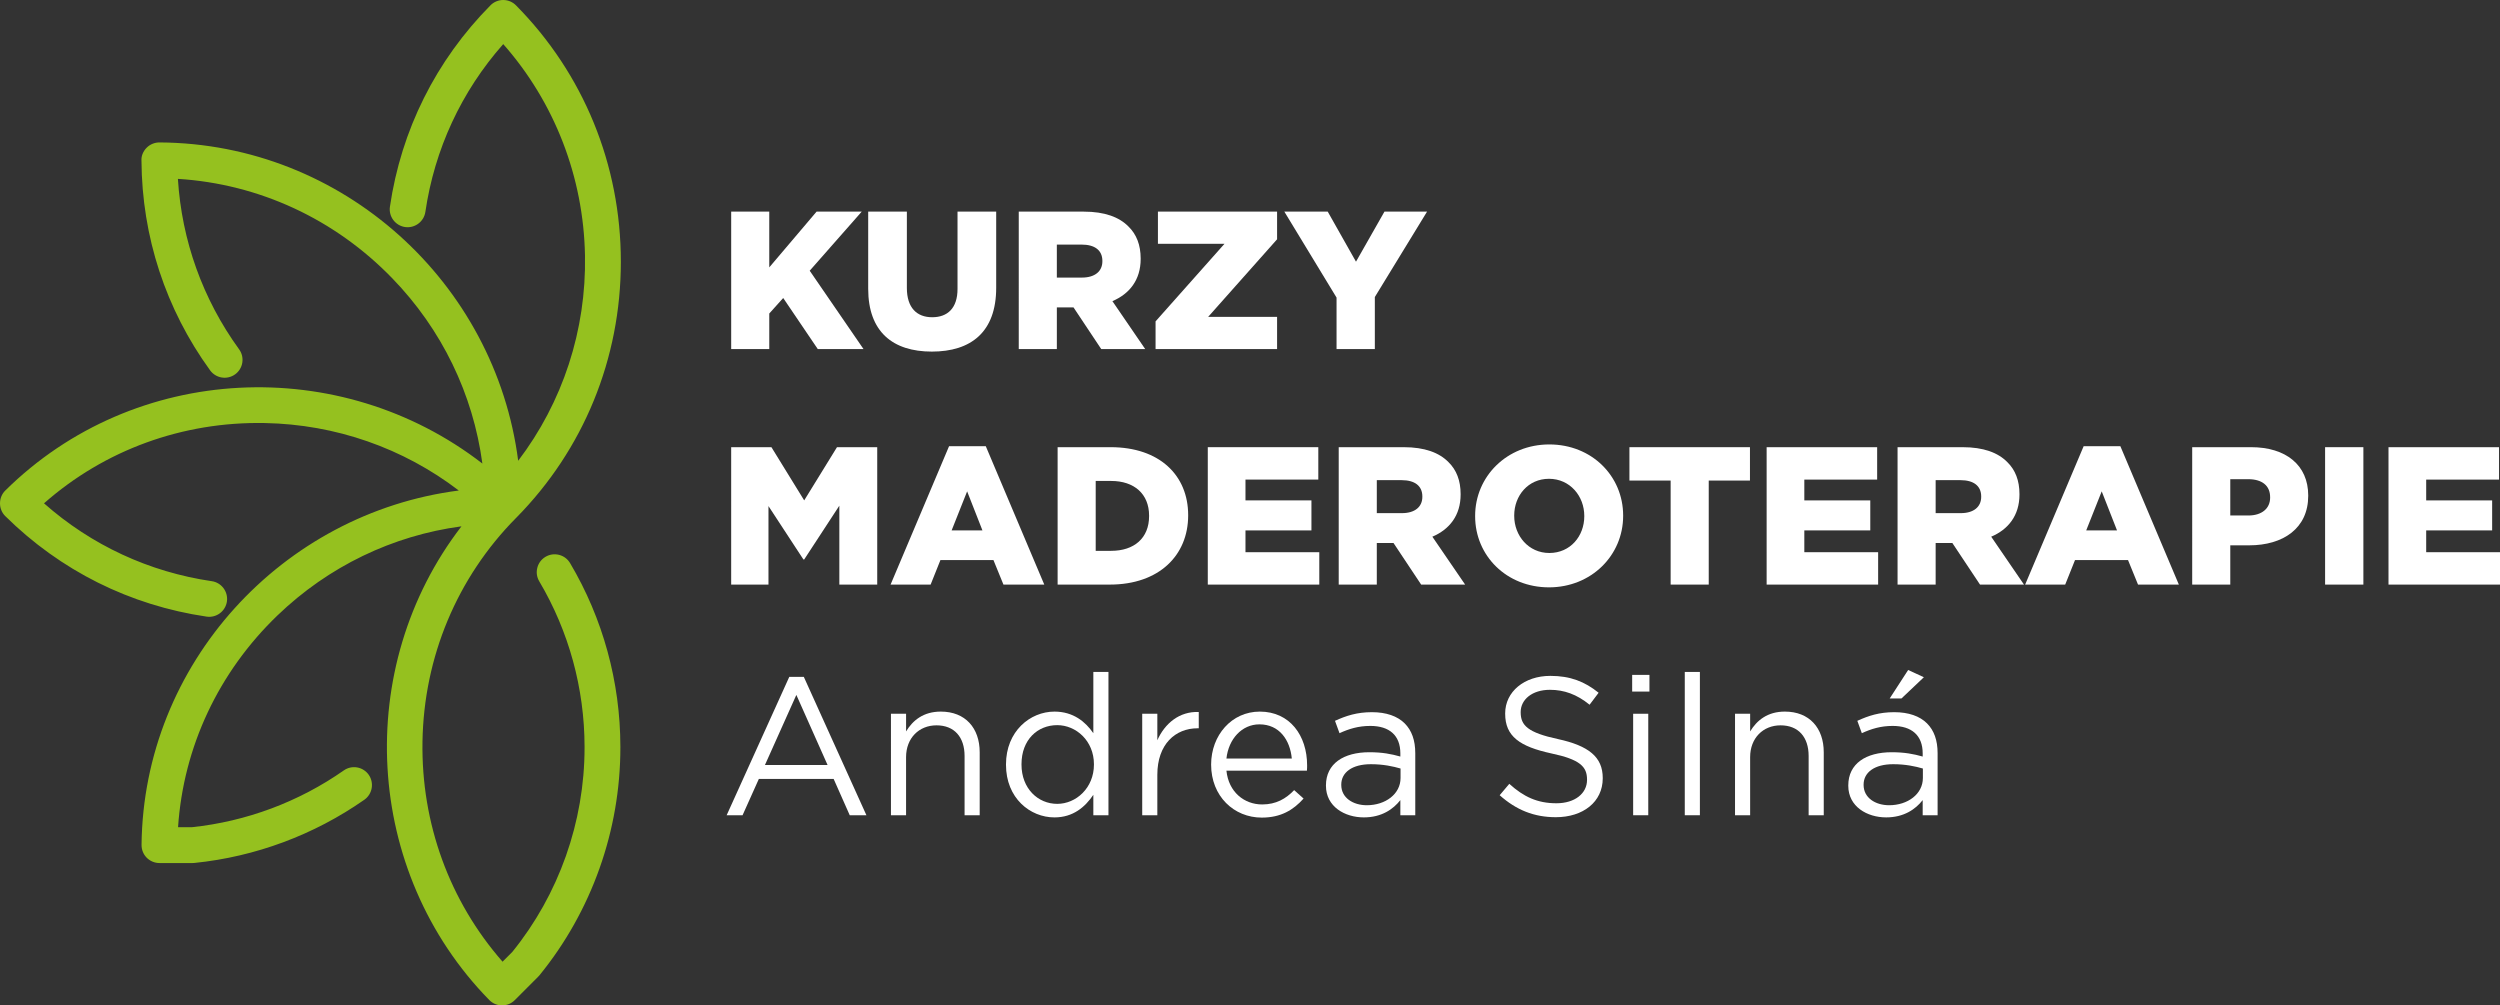 <?xml version="1.0" encoding="utf-8"?>
<!-- Generator: Adobe Illustrator 15.0.0, SVG Export Plug-In . SVG Version: 6.00 Build 0)  -->
<!DOCTYPE svg PUBLIC "-//W3C//DTD SVG 1.1//EN" "http://www.w3.org/Graphics/SVG/1.1/DTD/svg11.dtd">
<svg version="1.1" id="Vrstva_1" xmlns="http://www.w3.org/2000/svg" xmlns:xlink="http://www.w3.org/1999/xlink" x="0px" y="0px"
	 width="427.709px" height="172.009px" viewBox="0 0 427.709 172.009" enable-background="new 0 0 427.709 172.009"
	 xml:space="preserve">
<rect x="0" y="0" width="427.709" height="172.009" fill="#333333" stroke="none"/>
<g>
	<g>
		<path fill="#FFFFFF" d="M125.093,36.206h6.516v9.538l8.094-9.538h7.725l-8.9,10.109l9.202,13.4h-7.825l-5.911-8.732l-2.384,2.653
			v6.079h-6.516V36.206z"/>
		<path fill="#FFFFFF" d="M148.534,49.404V36.206h6.616V49.27c0,3.392,1.713,5.004,4.333,5.004s4.333-1.544,4.333-4.836V36.206
			h6.616v13.031c0,7.59-4.333,10.915-11.016,10.915C152.732,60.151,148.534,56.759,148.534,49.404z"/>
		<path fill="#FFFFFF" d="M174.292,36.206h11.117c3.594,0,6.079,0.94,7.657,2.552c1.377,1.344,2.083,3.157,2.083,5.475v0.067
			c0,3.594-1.915,5.978-4.836,7.221l5.609,8.195h-7.523l-4.736-7.12h-2.854v7.12h-6.516V36.206z M185.106,47.49
			c2.217,0,3.493-1.075,3.493-2.788v-0.067c0-1.847-1.343-2.788-3.526-2.788h-4.265v5.643H185.106z"/>
		<path fill="#FFFFFF" d="M197.699,54.979l11.788-13.266h-11.385v-5.508h20.386v4.735L206.7,54.207h11.788v5.508h-20.789V54.979z"/>
		<path fill="#FFFFFF" d="M228.663,50.916l-8.934-14.71h7.423l4.836,8.564l4.869-8.564h7.288l-8.934,14.609v8.9h-6.549V50.916z"/>
		<path fill="#FFFFFF" d="M125.093,76.505h6.885l5.608,9.102l5.609-9.102h6.885v23.509h-6.482v-13.5l-6.012,9.202h-0.134
			l-5.978-9.134v13.433h-6.381V76.505z"/>
		<path fill="#FFFFFF" d="M162.37,76.337h6.281l10.008,23.677h-6.985l-1.713-4.198h-9.068l-1.679,4.198h-6.851L162.37,76.337z
			 M168.08,90.745l-2.62-6.683l-2.653,6.683H168.08z"/>
		<path fill="#FFFFFF" d="M180.941,76.505h9.068c8.396,0,13.266,4.836,13.266,11.62v0.067c0,6.783-4.937,11.821-13.4,11.821h-8.934
			V76.505z M190.11,94.238c3.896,0,6.481-2.149,6.481-5.944v-0.067c0-3.761-2.586-5.944-6.481-5.944h-2.653v11.956H190.11z"/>
		<path fill="#FFFFFF" d="M206.632,76.505h18.909v5.542h-12.46v3.56h11.285v5.138h-11.285v3.729h12.628v5.541h-19.077V76.505z"/>
		<path fill="#FFFFFF" d="M229.032,76.505h11.117c3.593,0,6.078,0.94,7.657,2.552c1.377,1.344,2.082,3.157,2.082,5.475v0.067
			c0,3.594-1.914,5.978-4.836,7.221l5.608,8.194h-7.523l-4.735-7.12h-2.854v7.12h-6.516V76.505z M239.847,87.79
			c2.217,0,3.493-1.074,3.493-2.787v-0.067c0-1.847-1.344-2.788-3.526-2.788h-4.266v5.642H239.847z"/>
		<path fill="#FFFFFF" d="M252.372,88.327v-0.067c0-6.75,5.44-12.224,12.694-12.224c7.255,0,12.628,5.407,12.628,12.158v0.066
			c0,6.751-5.44,12.225-12.694,12.225C257.745,100.484,252.372,95.078,252.372,88.327z M271.045,88.327v-0.067
			c0-3.391-2.451-6.347-6.045-6.347c-3.561,0-5.944,2.888-5.944,6.28v0.066c0,3.393,2.451,6.348,6.011,6.348
			C268.66,94.607,271.045,91.719,271.045,88.327z"/>
		<path fill="#FFFFFF" d="M285.821,82.215h-7.053v-5.709h20.621v5.709h-7.053v17.799h-6.516V82.215z"/>
		<path fill="#FFFFFF" d="M302.242,76.505h18.908v5.542h-12.46v3.56h11.284v5.138H308.69v3.729h12.628v5.541h-19.076V76.505z"/>
		<path fill="#FFFFFF" d="M324.642,76.505h11.117c3.593,0,6.078,0.94,7.657,2.552c1.377,1.344,2.082,3.157,2.082,5.475v0.067
			c0,3.594-1.914,5.978-4.836,7.221l5.608,8.194h-7.523l-4.735-7.12h-2.854v7.12h-6.516V76.505z M335.456,87.79
			c2.217,0,3.493-1.074,3.493-2.787v-0.067c0-1.847-1.344-2.788-3.526-2.788h-4.266v5.642H335.456z"/>
		<path fill="#FFFFFF" d="M356.479,76.337h6.28l10.008,23.677h-6.985l-1.713-4.198h-9.067l-1.68,4.198h-6.852L356.479,76.337z
			 M362.188,90.745l-2.619-6.683l-2.653,6.683H362.188z"/>
		<path fill="#FFFFFF" d="M375.05,76.505h10.075c5.945,0,9.773,3.056,9.773,8.262v0.067c0,5.541-4.266,8.463-10.109,8.463h-3.224
			v6.717h-6.516V76.505z M384.655,88.193c2.317,0,3.728-1.209,3.728-3.056v-0.067c0-2.015-1.41-3.09-3.761-3.09h-3.057v6.213
			H384.655z"/>
		<path fill="#FFFFFF" d="M397.786,76.505h6.549v23.509h-6.549V76.505z"/>
		<path fill="#FFFFFF" d="M408.633,76.505h18.908v5.542h-12.46v3.56h11.284v5.138h-11.284v3.729h12.628v5.541h-19.076V76.505z"/>
	</g>
	<g>
		<g>
			<path fill="#FFFFFF" d="M135.034,115.798h2.485l10.713,23.677h-2.855l-2.754-6.213h-12.795l-2.788,6.213h-2.721L135.034,115.798z
				 M141.583,130.877l-5.34-11.989l-5.374,11.989H141.583z"/>
			<path fill="#FFFFFF" d="M152.429,122.112h2.586v3.022c1.142-1.881,2.956-3.392,5.945-3.392c4.198,0,6.649,2.821,6.649,6.952
				v10.78h-2.586v-10.143c0-3.224-1.746-5.239-4.803-5.239c-2.989,0-5.206,2.183-5.206,5.44v9.941h-2.586V122.112z"/>
			<path fill="#FFFFFF" d="M172.109,130.844v-0.067c0-5.676,4.131-9.034,8.295-9.034c3.224,0,5.306,1.746,6.649,3.694v-10.479h2.586
				v24.517h-2.586v-3.493c-1.41,2.083-3.459,3.862-6.649,3.862C176.24,139.844,172.109,136.553,172.109,130.844z M187.155,130.81
				v-0.067c0-3.996-3.056-6.683-6.28-6.683c-3.358,0-6.113,2.485-6.113,6.683v0.067c0,4.098,2.821,6.717,6.113,6.717
				C184.099,137.527,187.155,134.807,187.155,130.81z"/>
			<path fill="#FFFFFF" d="M195.415,122.112h2.586v4.534c1.276-2.889,3.795-4.971,7.086-4.836v2.787h-0.202
				c-3.795,0-6.885,2.721-6.885,7.96v6.918h-2.586V122.112z"/>
			<path fill="#FFFFFF" d="M215.935,137.628c2.384,0,4.064-0.975,5.474-2.452l1.612,1.444c-1.746,1.947-3.862,3.258-7.153,3.258
				c-4.769,0-8.665-3.661-8.665-9.068c0-5.037,3.526-9.067,8.329-9.067c5.139,0,8.094,4.097,8.094,9.202
				c0,0.235,0,0.504-0.033,0.906h-13.77C210.192,135.512,212.879,137.628,215.935,137.628z M221.007,129.769
				c-0.303-3.157-2.116-5.844-5.542-5.844c-2.989,0-5.272,2.485-5.642,5.844H221.007z"/>
			<path fill="#FFFFFF" d="M226.849,134.437v-0.066c0-3.729,3.023-5.676,7.423-5.676c2.216,0,3.761,0.302,5.306,0.738v-0.537
				c0-3.09-1.88-4.702-5.138-4.702c-2.049,0-3.661,0.504-5.273,1.243l-0.772-2.116c1.915-0.873,3.762-1.478,6.314-1.478
				c2.451,0,4.366,0.672,5.608,1.914c1.209,1.209,1.813,2.889,1.813,5.105v10.612h-2.553v-2.586
				c-1.209,1.545-3.19,2.955-6.246,2.955C230.073,139.844,226.849,137.998,226.849,134.437z M239.611,133.094v-1.612
				c-1.276-0.369-2.956-0.739-5.071-0.739c-3.225,0-5.071,1.411-5.071,3.493v0.067c0,2.183,2.015,3.459,4.366,3.459
				C237.025,137.762,239.611,135.848,239.611,133.094z"/>
			<path fill="#FFFFFF" d="M256.569,136.049l1.646-1.948c2.451,2.217,4.803,3.325,8.061,3.325c3.156,0,5.239-1.679,5.239-3.996
				v-0.067c0-2.183-1.176-3.426-6.113-4.467c-5.406-1.176-7.892-2.922-7.892-6.784v-0.067c0-3.694,3.258-6.414,7.724-6.414
				c3.426,0,5.878,0.974,8.263,2.888l-1.545,2.049c-2.184-1.78-4.366-2.553-6.784-2.553c-3.057,0-5.005,1.68-5.005,3.796v0.066
				c0,2.217,1.21,3.46,6.382,4.567c5.239,1.143,7.657,3.057,7.657,6.65v0.067c0,4.029-3.358,6.649-8.027,6.649
				C262.446,139.811,259.391,138.568,256.569,136.049z"/>
			<path fill="#FFFFFF" d="M279.237,115.462h2.956v2.854h-2.956V115.462z M279.405,122.112h2.586v17.363h-2.586V122.112z"/>
			<path fill="#FFFFFF" d="M288.237,114.958h2.586v24.517h-2.586V114.958z"/>
			<path fill="#FFFFFF" d="M296.835,122.112h2.586v3.022c1.142-1.881,2.955-3.392,5.944-3.392c4.198,0,6.649,2.821,6.649,6.952
				v10.78h-2.586v-10.143c0-3.224-1.746-5.239-4.803-5.239c-2.989,0-5.205,2.183-5.205,5.44v9.941h-2.586V122.112z"/>
			<path fill="#FFFFFF" d="M316.211,134.437v-0.066c0-3.729,3.023-5.676,7.423-5.676c2.216,0,3.761,0.302,5.306,0.738v-0.537
				c0-3.09-1.88-4.702-5.138-4.702c-2.049,0-3.661,0.504-5.273,1.243l-0.772-2.116c1.915-0.873,3.762-1.478,6.314-1.478
				c2.451,0,4.366,0.672,5.608,1.914c1.209,1.209,1.813,2.889,1.813,5.105v10.612h-2.553v-2.586
				c-1.209,1.545-3.19,2.955-6.246,2.955C319.436,139.844,316.211,137.998,316.211,134.437z M328.974,133.094v-1.612
				c-1.276-0.369-2.956-0.739-5.071-0.739c-3.225,0-5.071,1.411-5.071,3.493v0.067c0,2.183,2.015,3.459,4.366,3.459
				C326.388,137.762,328.974,135.848,328.974,133.094z M326.455,114.623l2.687,1.242l-3.829,3.628h-2.015L326.455,114.623z"/>
		</g>
	</g>
	<path fill="#95C11F" d="M83.916,0.908c-9.339,9.439-15.286,21.355-17.207,34.463c-0.243,1.672,0.921,3.225,2.588,3.471
		c1.67,0.241,3.23-0.918,3.477-2.591c1.569-10.719,6.163-20.612,13.32-28.707c8.79,9.959,13.742,22.744,13.988,36.179
		c0.238,12.769-3.815,25.1-11.43,35.108c-3.919-30.489-30.008-54.293-61.368-54.463c-0.813-0.005-1.608,0.322-2.181,0.891
		c-0.619,0.618-0.958,1.443-0.899,2.236c0.082,12.987,4.142,25.39,11.745,35.868c0.994,1.367,2.914,1.667,4.279,0.678
		c0.661-0.481,1.096-1.191,1.226-1.995c0.128-0.809-0.065-1.623-0.546-2.285c-6.213-8.56-9.82-18.612-10.472-29.161
		c13.877,0.864,26.848,6.865,36.665,17c8.502,8.768,13.834,19.831,15.425,31.703c-24.296-18.803-59.46-17.305-81.635,4.63
		C0.324,84.494,0,85.286,0,86.111c0,0.826,0.324,1.618,0.89,2.175c9.44,9.342,21.354,15.289,34.458,17.207
		c1.671,0.246,3.229-0.913,3.475-2.596c0.236-1.668-0.927-3.226-2.588-3.466c-10.717-1.569-20.611-6.166-28.706-13.321
		c10.357-9.128,23.702-13.999,37.75-13.736C57.435,72.6,68.99,76.661,78.49,83.919c-30.239,3.887-53.955,29.653-54.273,60.623
		c-0.006,0.837,0.306,1.613,0.885,2.203c0.571,0.574,1.365,0.907,2.177,0.907h5.686c0.1,0,0.202-0.005,0.31-0.017
		c10.418-1.06,20.465-4.799,29.058-10.812c1.377-0.968,1.716-2.875,0.751-4.269c-0.467-0.667-1.172-1.115-1.976-1.258
		c-0.806-0.142-1.618,0.039-2.29,0.509c-7.691,5.384-16.684,8.74-26.011,9.719h-2.345c0.913-13.72,6.924-26.543,17.024-36.251
		c8.725-8.385,19.701-13.653,31.463-15.228c-18.579,24.121-16.748,59.081,4.761,81.044c0.579,0.59,1.35,0.913,2.17,0.918
		c0.814,0.006,1.612-0.322,2.184-0.896l4.006-4.012c0.08-0.071,0.148-0.153,0.222-0.24c8.929-10.954,13.845-24.794,13.845-38.979
		l0,0v-0.114c-0.008-11.085-2.984-21.952-8.609-31.436c-0.421-0.705-1.088-1.202-1.88-1.404s-1.618-0.082-2.317,0.333
		c-0.705,0.416-1.203,1.082-1.405,1.875c-0.205,0.793-0.085,1.618,0.333,2.323c5.059,8.532,7.74,18.311,7.75,28.297v0.153
		c-0.005,12.714-4.4,25.127-12.37,34.961l-1.659,1.661c-9.071-10.357-13.925-23.651-13.701-37.633
		c0.23-14.479,5.909-28.068,15.983-38.257c0.005-0.006,0.005-0.006,0.011-0.011l0,0l0,0c0.005-0.006,0.011-0.011,0.019-0.017
		c11.558-11.697,17.926-27.259,17.926-43.832c0,0,0-0.006,0-0.011c-0.002-16.583-6.376-32.167-17.95-43.864
		C87.698,0.328,86.905,0,86.093,0C85.279,0,84.486,0.328,83.916,0.908z"/>
</g>
</svg>

